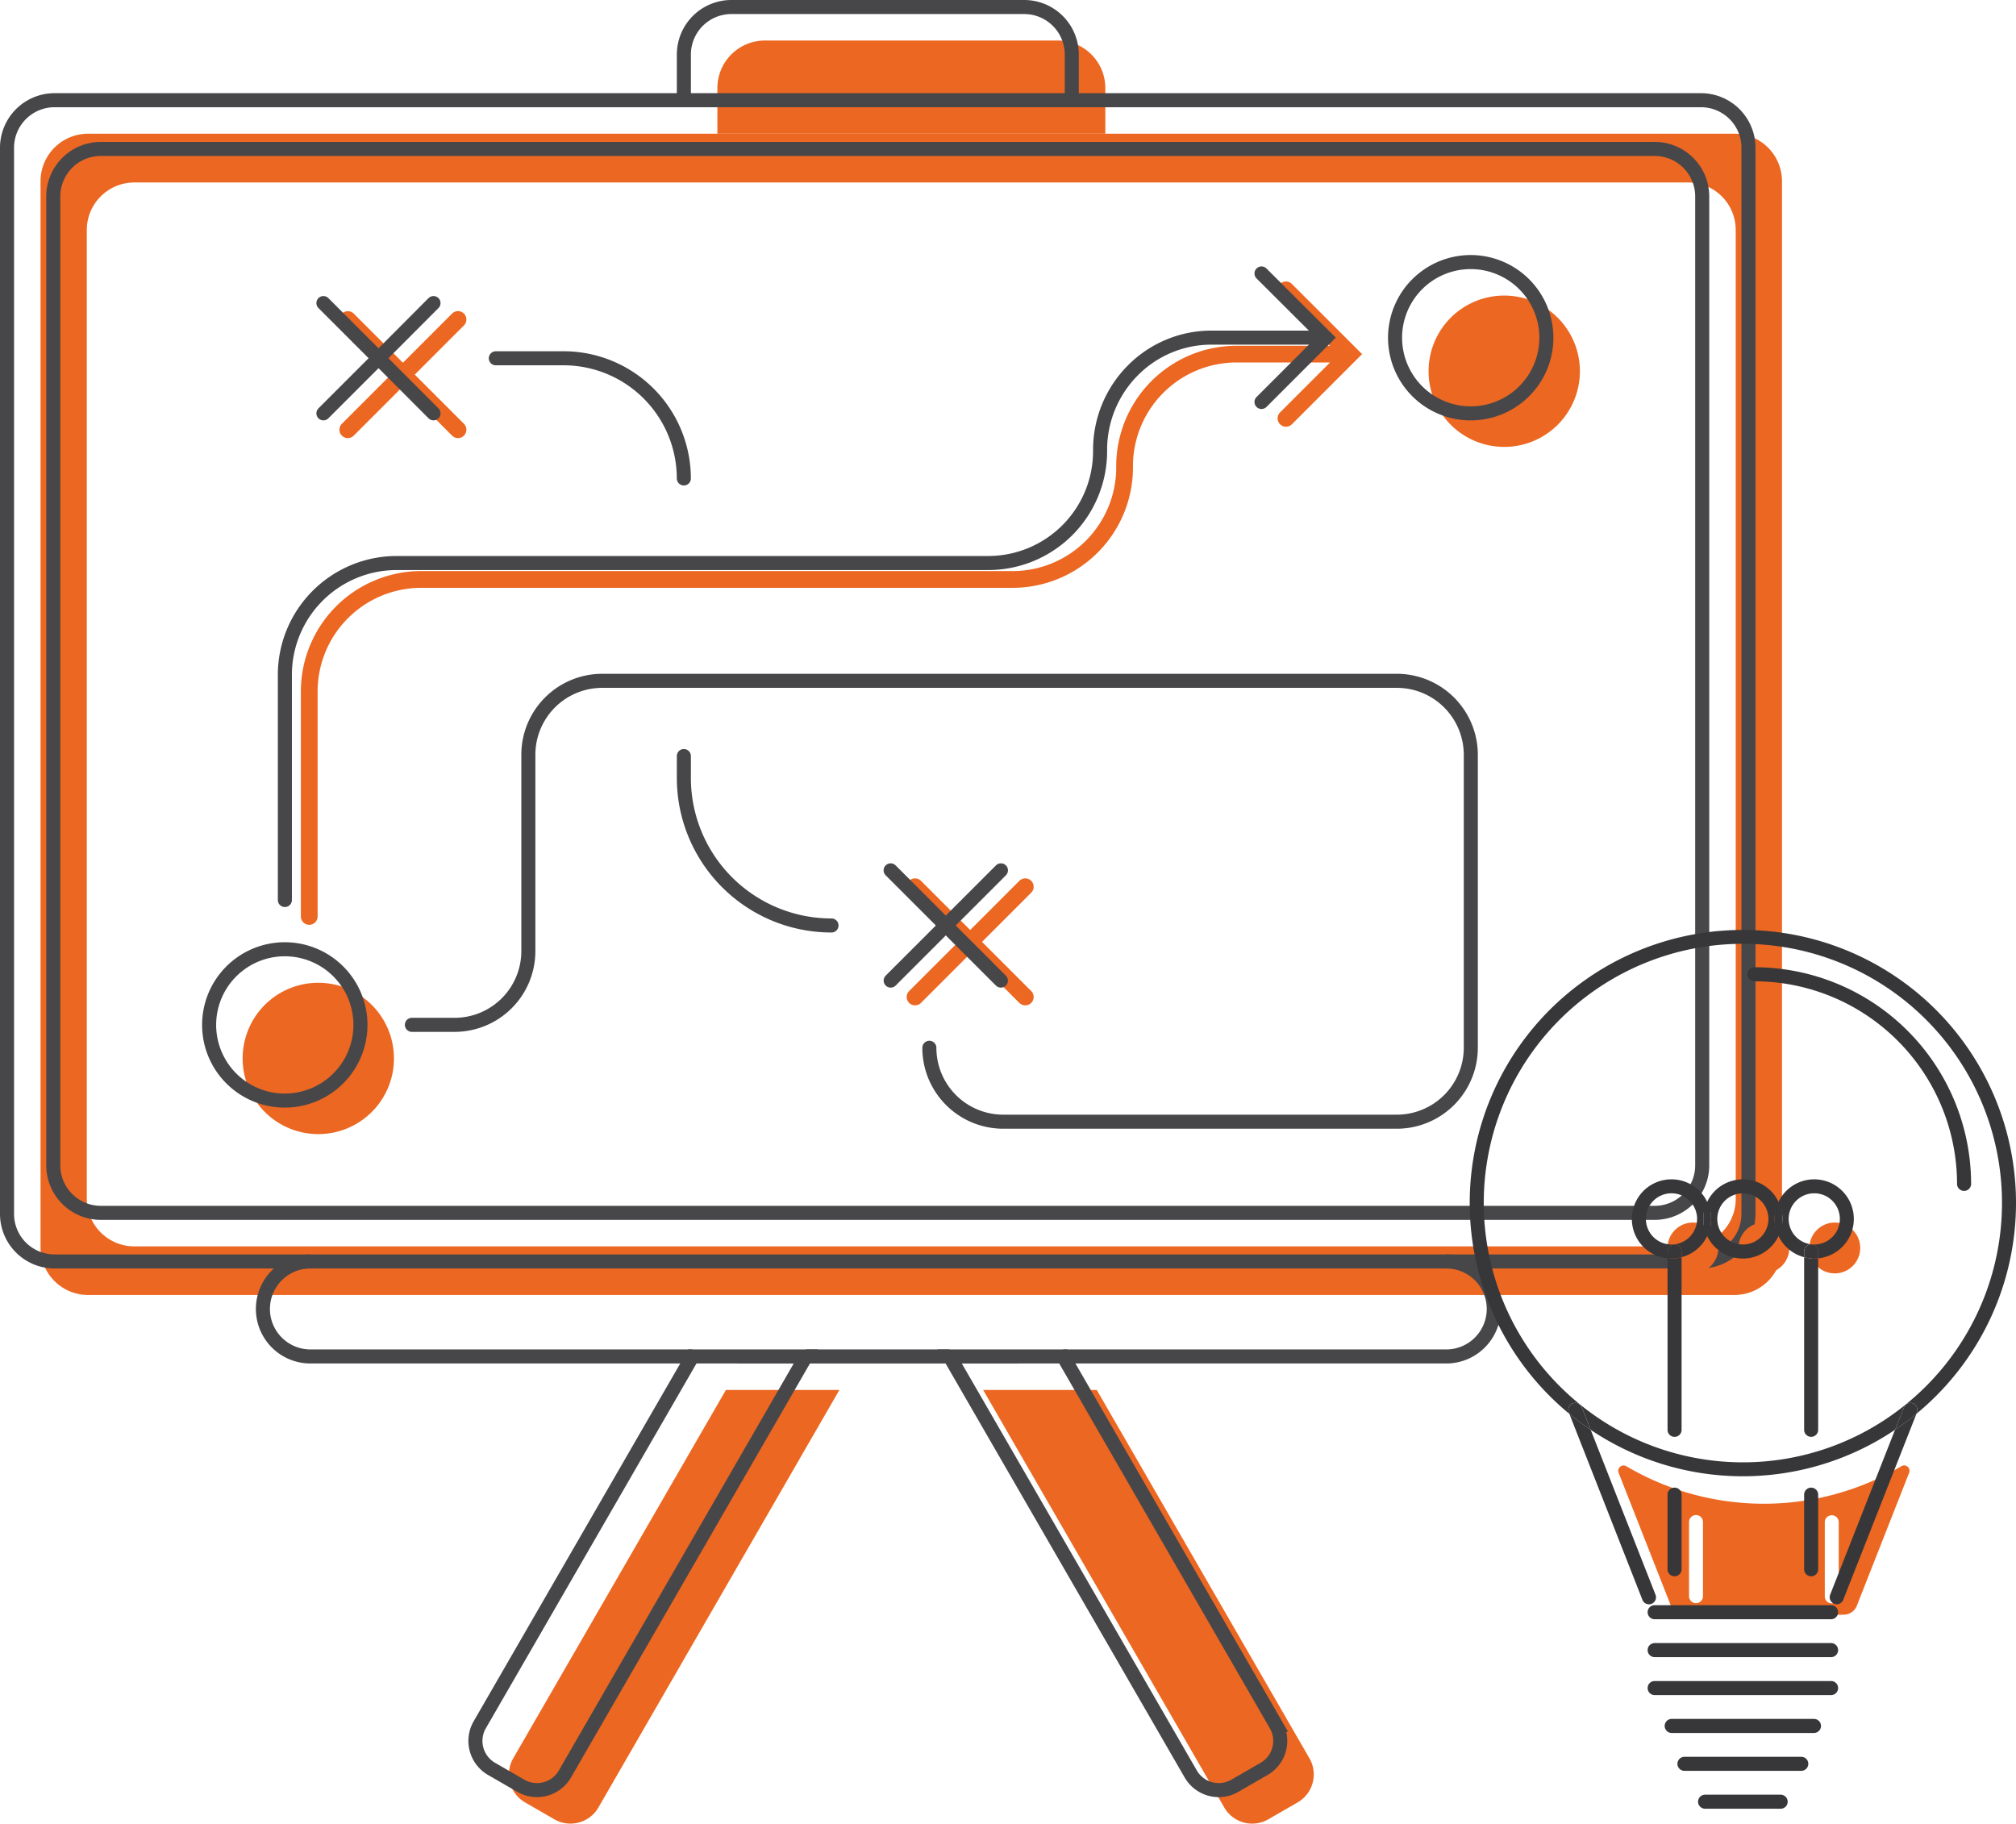 <svg xmlns="http://www.w3.org/2000/svg" width="286.92" height="259.55" viewBox="0 0 286.92 259.55">
  <g id="Gruppe_1851" data-name="Gruppe 1851" transform="translate(-1393.08 -721)">
    <g id="Gruppe_1334" data-name="Gruppe 1334" transform="translate(-743.795 -2563.936)">
      <g id="Gruppe_1330" data-name="Gruppe 1330" transform="translate(2179.698 3324.994)">
        <path id="Pfad_4738" data-name="Pfad 4738" d="M2273.833,3328.684a14.753,14.753,0,0,1,14.629-14.84h13.418l-7.112,7.109a1.194,1.194,0,0,0,.844,2.037,1.18,1.18,0,0,0,.842-.351l9.146-9.144,0,0,.842-.84-.842-.842,0,0-9.146-9.144a1.192,1.192,0,0,0-1.686,1.687l7.112,7.112h-13.418a17.141,17.141,0,0,0-17.014,17.225,14.751,14.751,0,0,1-14.627,14.841h-84.4a17.14,17.14,0,0,0-17.014,17.226v31.928a1.192,1.192,0,0,0,2.385,0v-31.928a14.753,14.753,0,0,1,14.629-14.841h84.4A17.139,17.139,0,0,0,2273.833,3328.684Z" transform="translate(-2155.411 -3302.313)" fill="#ec6721"/>
        <path id="Pfad_4739" data-name="Pfad 4739" d="M2158.059,3321.8a1.192,1.192,0,0,0,.845.351,1.18,1.18,0,0,0,.842-.351l7-7,7,7a1.188,1.188,0,0,0,1.686,0,1.193,1.193,0,0,0,0-1.686l-7-7,7-7a1.192,1.192,0,0,0-1.686-1.687l-7,7-7-7a1.193,1.193,0,0,0-1.687,1.687l7,7-7,7A1.194,1.194,0,0,0,2158.059,3321.8Z" transform="translate(-2152.225 -3299.856)" fill="#ec6721"/>
        <path id="Pfad_4740" data-name="Pfad 4740" d="M2207.595,3355.657a1.192,1.192,0,0,0,1.686-1.686l-7-7,7-7a1.192,1.192,0,0,0-1.686-1.687l-7,7-7-7a1.192,1.192,0,0,0-1.686,1.687l7,7-7,7a1.192,1.192,0,0,0,1.686,1.686l7-7Z" transform="translate(-2105.342 -3252.975)" fill="#ec6721"/>
      </g>
      <g id="Gruppe_1333" data-name="Gruppe 1333" transform="translate(2137.875 3285.936)">
        <g id="Gruppe_1331" data-name="Gruppe 1331" transform="translate(4.77 4.77)">
          <path id="Pfad_4741" data-name="Pfad 4741" d="M2242.56,3420.887a4.592,4.592,0,0,1-1.669,6.272l-4.173,2.409a4.593,4.593,0,0,1-6.273-1.669l-34.319-59.433h16.17Z" transform="translate(-2061.971 -3176.405)" fill="#ec6721"/>
          <path id="Pfad_4742" data-name="Pfad 4742" d="M2214.854,3368.466l-34.3,59.433a4.593,4.593,0,0,1-6.272,1.669l-4.174-2.409a4.593,4.593,0,0,1-1.669-6.272l30.265-52.421Z" transform="translate(-2101.163 -3176.405)" fill="#ec6721"/>
          <path id="Pfad_4744" data-name="Pfad 4744" d="M2374.388,3300.436H2153.231a6.764,6.764,0,0,0-6.774,6.75v137.9a6.769,6.769,0,0,0,6.774,6.773h221.157a6.763,6.763,0,0,0,6.749-6.773v-137.9A6.759,6.759,0,0,0,2374.388,3300.436Zm-82.973-6.94h89.555a6.763,6.763,0,0,1,6.749,6.773v151.755a6.758,6.758,0,0,1-6.749,6.749H2146.648a6.764,6.764,0,0,1-6.774-6.749V3300.269a6.769,6.769,0,0,1,6.774-6.773h144.767Z" transform="translate(-2139.875 -3280.235)" fill="#ec6721"/>
          <path id="Pfad_4745" data-name="Pfad 4745" d="M2235.477,3294.708v6.488h-55.212v-6.488a6.764,6.764,0,0,1,6.75-6.773H2228.7A6.769,6.769,0,0,1,2235.477,3294.708Z" transform="translate(-2083.936 -3287.936)" fill="#ec6721"/>
          <path id="Pfad_4746" data-name="Pfad 4746" d="M2233.485,3303.156a10.768,10.768,0,1,1-10.78,10.756A10.759,10.759,0,0,1,2233.485,3303.156Z" transform="translate(-2025.158 -3266.857)" fill="#ec6721"/>
          <path id="Pfad_4747" data-name="Pfad 4747" d="M2162.715,3344.166a10.768,10.768,0,1,1-10.78,10.756A10.759,10.759,0,0,1,2162.715,3344.166Z" transform="translate(-2123.172 -3210.059)" fill="#ec6721"/>
        </g>
        <g id="Gruppe_1332" data-name="Gruppe 1332">
          <path id="Pfad_4748" data-name="Pfad 4748" d="M2180.971,3456.773h-36.323a6.763,6.763,0,0,1-6.773-6.749V3298.269a6.769,6.769,0,0,1,6.773-6.773h234.322a6.764,6.764,0,0,1,6.749,6.773v151.755a6.758,6.758,0,0,1-6.749,6.749h-36.347" transform="translate(-2137.875 -3278.235)" fill="none" stroke="#47474a" stroke-miterlimit="10" stroke-width="2"/>
          <path id="Pfad_4749" data-name="Pfad 4749" d="M2214.313,3374.319h-54.448a6.762,6.762,0,0,1,0-13.523h161.653a6.762,6.762,0,1,1,0,13.523h-54.425" transform="translate(-2116.768 -3182.258)" fill="none" stroke="#47474a" stroke-miterlimit="10" stroke-width="2"/>
          <line id="Linie_489" data-name="Linie 489" x1="20.463" transform="translate(113.692 192.06)" fill="none" stroke="#47474a" stroke-miterlimit="10" stroke-width="2"/>
          <path id="Pfad_4750" data-name="Pfad 4750" d="M2178.265,3299.792v-7.083a6.763,6.763,0,0,1,6.75-6.773H2226.7a6.769,6.769,0,0,1,6.773,6.773v7.083" transform="translate(-2081.936 -3285.936)" fill="none" stroke="#47474a" stroke-miterlimit="10" stroke-width="2"/>
          <path id="Pfad_4751" data-name="Pfad 4751" d="M2196.708,3366.466l-30.265,52.421a4.593,4.593,0,0,0,1.669,6.272l4.174,2.409a4.594,4.594,0,0,0,6.273-1.669l34.3-59.433Z" transform="translate(-2099.163 -3174.405)" fill="none" stroke="#47474a" stroke-miterlimit="10" stroke-width="2"/>
          <path id="Pfad_4752" data-name="Pfad 4752" d="M2210.295,3366.466l30.265,52.421a4.593,4.593,0,0,1-1.669,6.272l-4.174,2.409a4.594,4.594,0,0,1-6.273-1.669l-34.319-59.433Z" transform="translate(-2059.97 -3174.405)" fill="none" stroke="#47474a" stroke-miterlimit="10" stroke-width="2"/>
          <path id="Pfad_4753" data-name="Pfad 4753" d="M2171.471,3352.922a10.768,10.768,0,1,1-10.756-10.756A10.764,10.764,0,0,1,2171.471,3352.922Z" transform="translate(-2121.172 -3208.06)" fill="none" stroke="#47474a" stroke-miterlimit="10" stroke-width="2"/>
          <path id="Pfad_4754" data-name="Pfad 4754" d="M2242.241,3311.912a10.768,10.768,0,1,1-10.756-10.756A10.779,10.779,0,0,1,2242.241,3311.912Z" transform="translate(-2023.158 -3264.857)" fill="none" stroke="#47474a" stroke-miterlimit="10" stroke-width="2"/>
          <path id="Pfad_4755" data-name="Pfad 4755" d="M2154.455,3385.705V3353.77a15.925,15.925,0,0,1,15.812-16.027h84.4a15.93,15.93,0,0,0,15.812-16.051,16.026,16.026,0,0,1,4.627-11.329,15.734,15.734,0,0,1,11.209-4.7h16.289" transform="translate(-2114.912 -3258.61)" fill="none" stroke="#47474a" stroke-linecap="round" stroke-miterlimit="10" stroke-width="2"/>
          <path id="Pfad_4756" data-name="Pfad 4756" d="M2156.755,3303.6l7.847,7.847,7.823,7.847" transform="translate(-2111.727 -3261.464)" fill="none" stroke="#47474a" stroke-linecap="round" stroke-miterlimit="10" stroke-width="2"/>
          <path id="Pfad_4757" data-name="Pfad 4757" d="M2172.424,3303.6l-7.823,7.847-7.847,7.847" transform="translate(-2111.727 -3261.464)" fill="none" stroke="#47474a" stroke-linecap="round" stroke-miterlimit="10" stroke-width="2"/>
          <path id="Pfad_4758" data-name="Pfad 4758" d="M2190.6,3337.455l7.847,7.847,7.846,7.847" transform="translate(-2064.845 -3214.583)" fill="none" stroke="#47474a" stroke-linecap="round" stroke-miterlimit="10" stroke-width="2"/>
          <path id="Pfad_4759" data-name="Pfad 4759" d="M2206.3,3337.455l-7.846,7.847-7.847,7.847" transform="translate(-2064.845 -3214.583)" fill="none" stroke="#47474a" stroke-linecap="round" stroke-miterlimit="10" stroke-width="2"/>
          <path id="Pfad_4760" data-name="Pfad 4760" d="M2212.735,3301.835l9.158,9.134-9.158,9.159" transform="translate(-2034.197 -3263.915)" fill="none" stroke="#47474a" stroke-linecap="round" stroke-miterlimit="10" stroke-width="2"/>
          <path id="Pfad_4761" data-name="Pfad 4761" d="M2368.566,3445.827H2147.408a6.769,6.769,0,0,1-6.773-6.773v-137.9a6.764,6.764,0,0,1,6.773-6.75h221.157a6.759,6.759,0,0,1,6.749,6.75v137.9A6.763,6.763,0,0,1,2368.566,3445.827Z" transform="translate(-2134.052 -3274.205)" fill="none" stroke="#47474a" stroke-miterlimit="10" stroke-width="2"/>
          <path id="Pfad_4762" data-name="Pfad 4762" d="M2162.034,3375.109h6.058a10.5,10.5,0,0,0,10.518-10.518v-27.928a10.519,10.519,0,0,1,10.518-10.518h113.095a10.535,10.535,0,0,1,10.518,10.518v41.713a10.535,10.535,0,0,1-10.518,10.518H2246.2a10.519,10.519,0,0,1-10.518-10.518" transform="translate(-2104.414 -3230.246)" fill="none" stroke="#47474a" stroke-linecap="round" stroke-miterlimit="10" stroke-width="2"/>
          <path id="Pfad_4763" data-name="Pfad 4763" d="M2199.276,3354.748a21,21,0,0,1-21.012-21.012v-3.1" transform="translate(-2081.936 -3224.028)" fill="none" stroke="#47474a" stroke-linecap="round" stroke-miterlimit="10" stroke-width="2"/>
          <path id="Pfad_4764" data-name="Pfad 4764" d="M2193.8,3324a17.12,17.12,0,0,0-17.124-17.1h-9.635" transform="translate(-2097.475 -3256.907)" fill="none" stroke="#47474a" stroke-linecap="round" stroke-miterlimit="10" stroke-width="2"/>
        </g>
      </g>
    </g>
    <g id="Gruppe_1096" data-name="Gruppe 1096" transform="translate(103.803 -1201.151)">
      <path id="Pfad_3976" data-name="Pfad 3976" d="M1550.489,2096.22a3.617,3.617,0,1,1-3.621,3.622A3.623,3.623,0,0,1,1550.489,2096.22Z" transform="translate(-0.077 -0.066)" fill="#ec6721"/>
      <path id="Pfad_3977" data-name="Pfad 3977" d="M1540.372,2096.22a3.617,3.617,0,1,1-3.612,3.622A3.616,3.616,0,0,1,1540.372,2096.22Z" transform="translate(-0.061 -0.066)" fill="#ec6721"/>
      <path id="Pfad_3978" data-name="Pfad 3978" d="M1530.264,2096.22a3.617,3.617,0,1,1-3.622,3.622A3.623,3.623,0,0,1,1530.264,2096.22Z" transform="translate(-0.045 -0.066)" fill="#ec6721"/>
      <path id="Pfad_3979" data-name="Pfad 3979" d="M1528.51,2151.853c7.665.514,15.463.4,23.246.232a2,2,0,0,0,1.819-1.269l7.447-18.928a.763.763,0,0,0-1.1-.937,38.544,38.544,0,0,1-39.145.009.763.763,0,0,0-1.1.937l7.855,19.979A5.489,5.489,0,0,1,1528.51,2151.853Zm20.507-12.958a.993.993,0,0,1,1.985,0v10.558a.993.993,0,1,1-1.985,0Zm-19.32,0a.992.992,0,0,1,1.985,0v10.558a.992.992,0,1,1-1.985,0Z" transform="translate(-0.034 -0.121)" fill="#ec6721"/>
      <path id="Pfad_3984" data-name="Pfad 3984" d="M1569.87,2090.659a1,1,0,1,1-2,0,28.866,28.866,0,0,0-28.834-28.834,1,1,0,1,1,0-2A30.862,30.862,0,0,1,1569.87,2090.659Z" transform="translate(-0.063 -0.009)" fill="#37373a"/>
      <path id="Pfad_3985" data-name="Pfad 3985" d="M1537.319,2054.508a38.856,38.856,0,0,1,24.711,68.861l.07-.18a1,1,0,0,0-1.608-1.1l-.02-.02a36.878,36.878,0,1,0-46.416-.1l-.02.02a1.046,1.046,0,0,0-.929-.1,1.009,1.009,0,0,0-.559,1.3l.08.19a38.857,38.857,0,0,1,24.691-68.871Z" transform="translate(0 0)" fill="#37373a"/>
      <path id="Pfad_3986" data-name="Pfad 3986" d="M1561.627,2122a1.006,1.006,0,0,1,.569,1.3l-.07.18a36.075,36.075,0,0,1-3.045,2.276l1.258-3.185a.968.968,0,0,1,.25-.37A1.012,1.012,0,0,1,1561.627,2122Z" transform="translate(-0.096 -0.107)" fill="#37373a"/>
      <path id="Pfad_3987" data-name="Pfad 3987" d="M1562.111,2123.478l-10.423,26.488a.994.994,0,0,1-.929.629.923.923,0,0,1-.359-.07.6.6,0,0,1-.14-.07,1,1,0,0,1-.429-1.228l9.235-23.473A36.045,36.045,0,0,0,1562.111,2123.478Z" transform="translate(-0.082 -0.11)" fill="#37373a"/>
      <path id="Pfad_3988" data-name="Pfad 3988" d="M1560.5,2122.177l.02.02a.97.97,0,0,0-.25.37l-1.258,3.185a38.774,38.774,0,0,1-43.321.01l-1.258-3.195a1.027,1.027,0,0,0-.369-.469l.02-.02a36.731,36.731,0,0,0,46.416.1Z" transform="translate(-0.025 -0.107)" fill="#37373a"/>
      <path id="Pfad_3989" data-name="Pfad 3989" d="M1547.553,2090.058a5.635,5.635,0,0,1,.559,11.242v-.969a1,1,0,0,0-2,0v.809a5.646,5.646,0,0,1-3.644-3.005,5.587,5.587,0,0,0,0-4.872A5.635,5.635,0,0,1,1547.553,2090.058Zm3.644,5.641a3.644,3.644,0,1,0-3.644,3.634A3.645,3.645,0,0,0,1551.2,2095.7Z" transform="translate(-0.07 -0.056)" fill="#37373a"/>
      <path id="Pfad_3990" data-name="Pfad 3990" d="M1550.129,2150.788a1.006,1.006,0,0,1,.789.978,1,1,0,0,1-1,1h-25.11a1,1,0,0,1-1-1,1.006,1.006,0,0,1,.789-.978,1.49,1.49,0,0,1,.21-.02h25.11A1.483,1.483,0,0,1,1550.129,2150.788Z" transform="translate(-0.04 -0.153)" fill="#37373a"/>
      <path id="Pfad_3991" data-name="Pfad 3991" d="M1549.92,2156.168a1,1,0,0,1,0,2h-25.11a1,1,0,0,1,0-2Z" transform="translate(-0.04 -0.162)" fill="#37373a"/>
      <path id="Pfad_3992" data-name="Pfad 3992" d="M1549.92,2161.578a1,1,0,0,1,0,2h-25.11a1,1,0,0,1,0-2Z" transform="translate(-0.04 -0.17)" fill="#37373a"/>
      <path id="Pfad_3993" data-name="Pfad 3993" d="M1548.118,2135.006v10.623a1,1,0,1,1-2,0v-10.623a1,1,0,0,1,2,0Z" transform="translate(-0.076 -0.126)" fill="#37373a"/>
      <path id="Pfad_3994" data-name="Pfad 3994" d="M1548.118,2101.318v24.411a.987.987,0,0,1-.609.918,1.006,1.006,0,0,1-.389.08,1,1,0,0,1-1-1v-24.571a5.462,5.462,0,0,0,2,.16Z" transform="translate(-0.076 -0.074)" fill="#37373a"/>
      <path id="Pfad_3995" data-name="Pfad 3995" d="M1548.118,2100.346v.969a5.155,5.155,0,0,1-.559.03,5.257,5.257,0,0,1-1.438-.19v-.809a1,1,0,0,1,2,0Z" transform="translate(-0.076 -0.071)" fill="#37373a"/>
      <path id="Pfad_3996" data-name="Pfad 3996" d="M1547.487,2166.979a1,1,0,1,1,0,2H1527.24a1,1,0,1,1,0-2Z" transform="translate(-0.044 -0.179)" fill="#37373a"/>
      <path id="Pfad_3997" data-name="Pfad 3997" d="M1545.683,2172.378a1,1,0,1,1,0,2H1529.06a1,1,0,1,1,0-2Z" transform="translate(-0.047 -0.187)" fill="#37373a"/>
      <path id="Pfad_3998" data-name="Pfad 3998" d="M1542.752,2177.778a1,1,0,1,1,0,2H1532a1,1,0,1,1,0-2Z" transform="translate(-0.051 -0.196)" fill="#37373a"/>
      <ellipse id="Ellipse_91" data-name="Ellipse 91" cx="0.559" cy="2.436" rx="0.559" ry="2.436" transform="translate(1541.842 2093.207)" fill="#37373a"/>
      <path id="Pfad_3999" data-name="Pfad 3999" d="M1542.455,2093.263a5.587,5.587,0,0,0,0,4.872,5.631,5.631,0,0,1-10.154,0,5.587,5.587,0,0,0,0-4.872,5.624,5.624,0,0,1,10.154,0Zm-1.438,2.436a3.639,3.639,0,1,0-3.644,3.634A3.639,3.639,0,0,0,1541.017,2095.7Z" transform="translate(-0.054 -0.056)" fill="#37373a"/>
      <ellipse id="Ellipse_92" data-name="Ellipse 92" cx="0.559" cy="2.436" rx="0.559" ry="2.436" transform="translate(1531.688 2093.207)" fill="#37373a"/>
      <path id="Pfad_4000" data-name="Pfad 4000" d="M1532.284,2093.263a5.586,5.586,0,0,0,0,4.872,5.646,5.646,0,0,1-3.644,3.005v-.809a1,1,0,0,0-2,0v.969a5.635,5.635,0,1,1,5.641-8.037Zm-1.438,2.436a3.644,3.644,0,1,0-3.644,3.634A3.645,3.645,0,0,0,1530.846,2095.7Z" transform="translate(-0.037 -0.056)" fill="#37373a"/>
      <path id="Pfad_4001" data-name="Pfad 4001" d="M1528.648,2135.006v10.623a1,1,0,1,1-2,0v-10.623a1,1,0,0,1,2,0Z" transform="translate(-0.045 -0.126)" fill="#37373a"/>
      <path id="Pfad_4002" data-name="Pfad 4002" d="M1528.648,2101.158v24.571a1,1,0,0,1-1,1,1.008,1.008,0,0,1-.39-.08.987.987,0,0,1-.609-.918v-24.411a5.357,5.357,0,0,0,.559.03A5.257,5.257,0,0,0,1528.648,2101.158Z" transform="translate(-0.045 -0.074)" fill="#37373a"/>
      <path id="Pfad_4003" data-name="Pfad 4003" d="M1528.648,2100.346v.809a5.462,5.462,0,0,1-2,.16v-.969a1,1,0,0,1,2,0Z" transform="translate(-0.045 -0.071)" fill="#37373a"/>
      <path id="Pfad_4004" data-name="Pfad 4004" d="M1524.912,2149.227a.984.984,0,0,1-.419,1.228.609.609,0,0,1-.14.07.942.942,0,0,1-.37.07,1,1,0,0,1-.928-.629l-10.4-26.478a35.872,35.872,0,0,0,3.035,2.277Z" transform="translate(-0.023 -0.109)" fill="#37373a"/>
      <path id="Pfad_4005" data-name="Pfad 4005" d="M1514.428,2122.567l1.258,3.2a35.87,35.87,0,0,1-3.035-2.277l-.08-.19a1.009,1.009,0,0,1,.559-1.3,1.046,1.046,0,0,1,.928.1A1.028,1.028,0,0,1,1514.428,2122.567Z" transform="translate(-0.022 -0.107)" fill="#37373a"/>
    </g>
  </g>
</svg>
